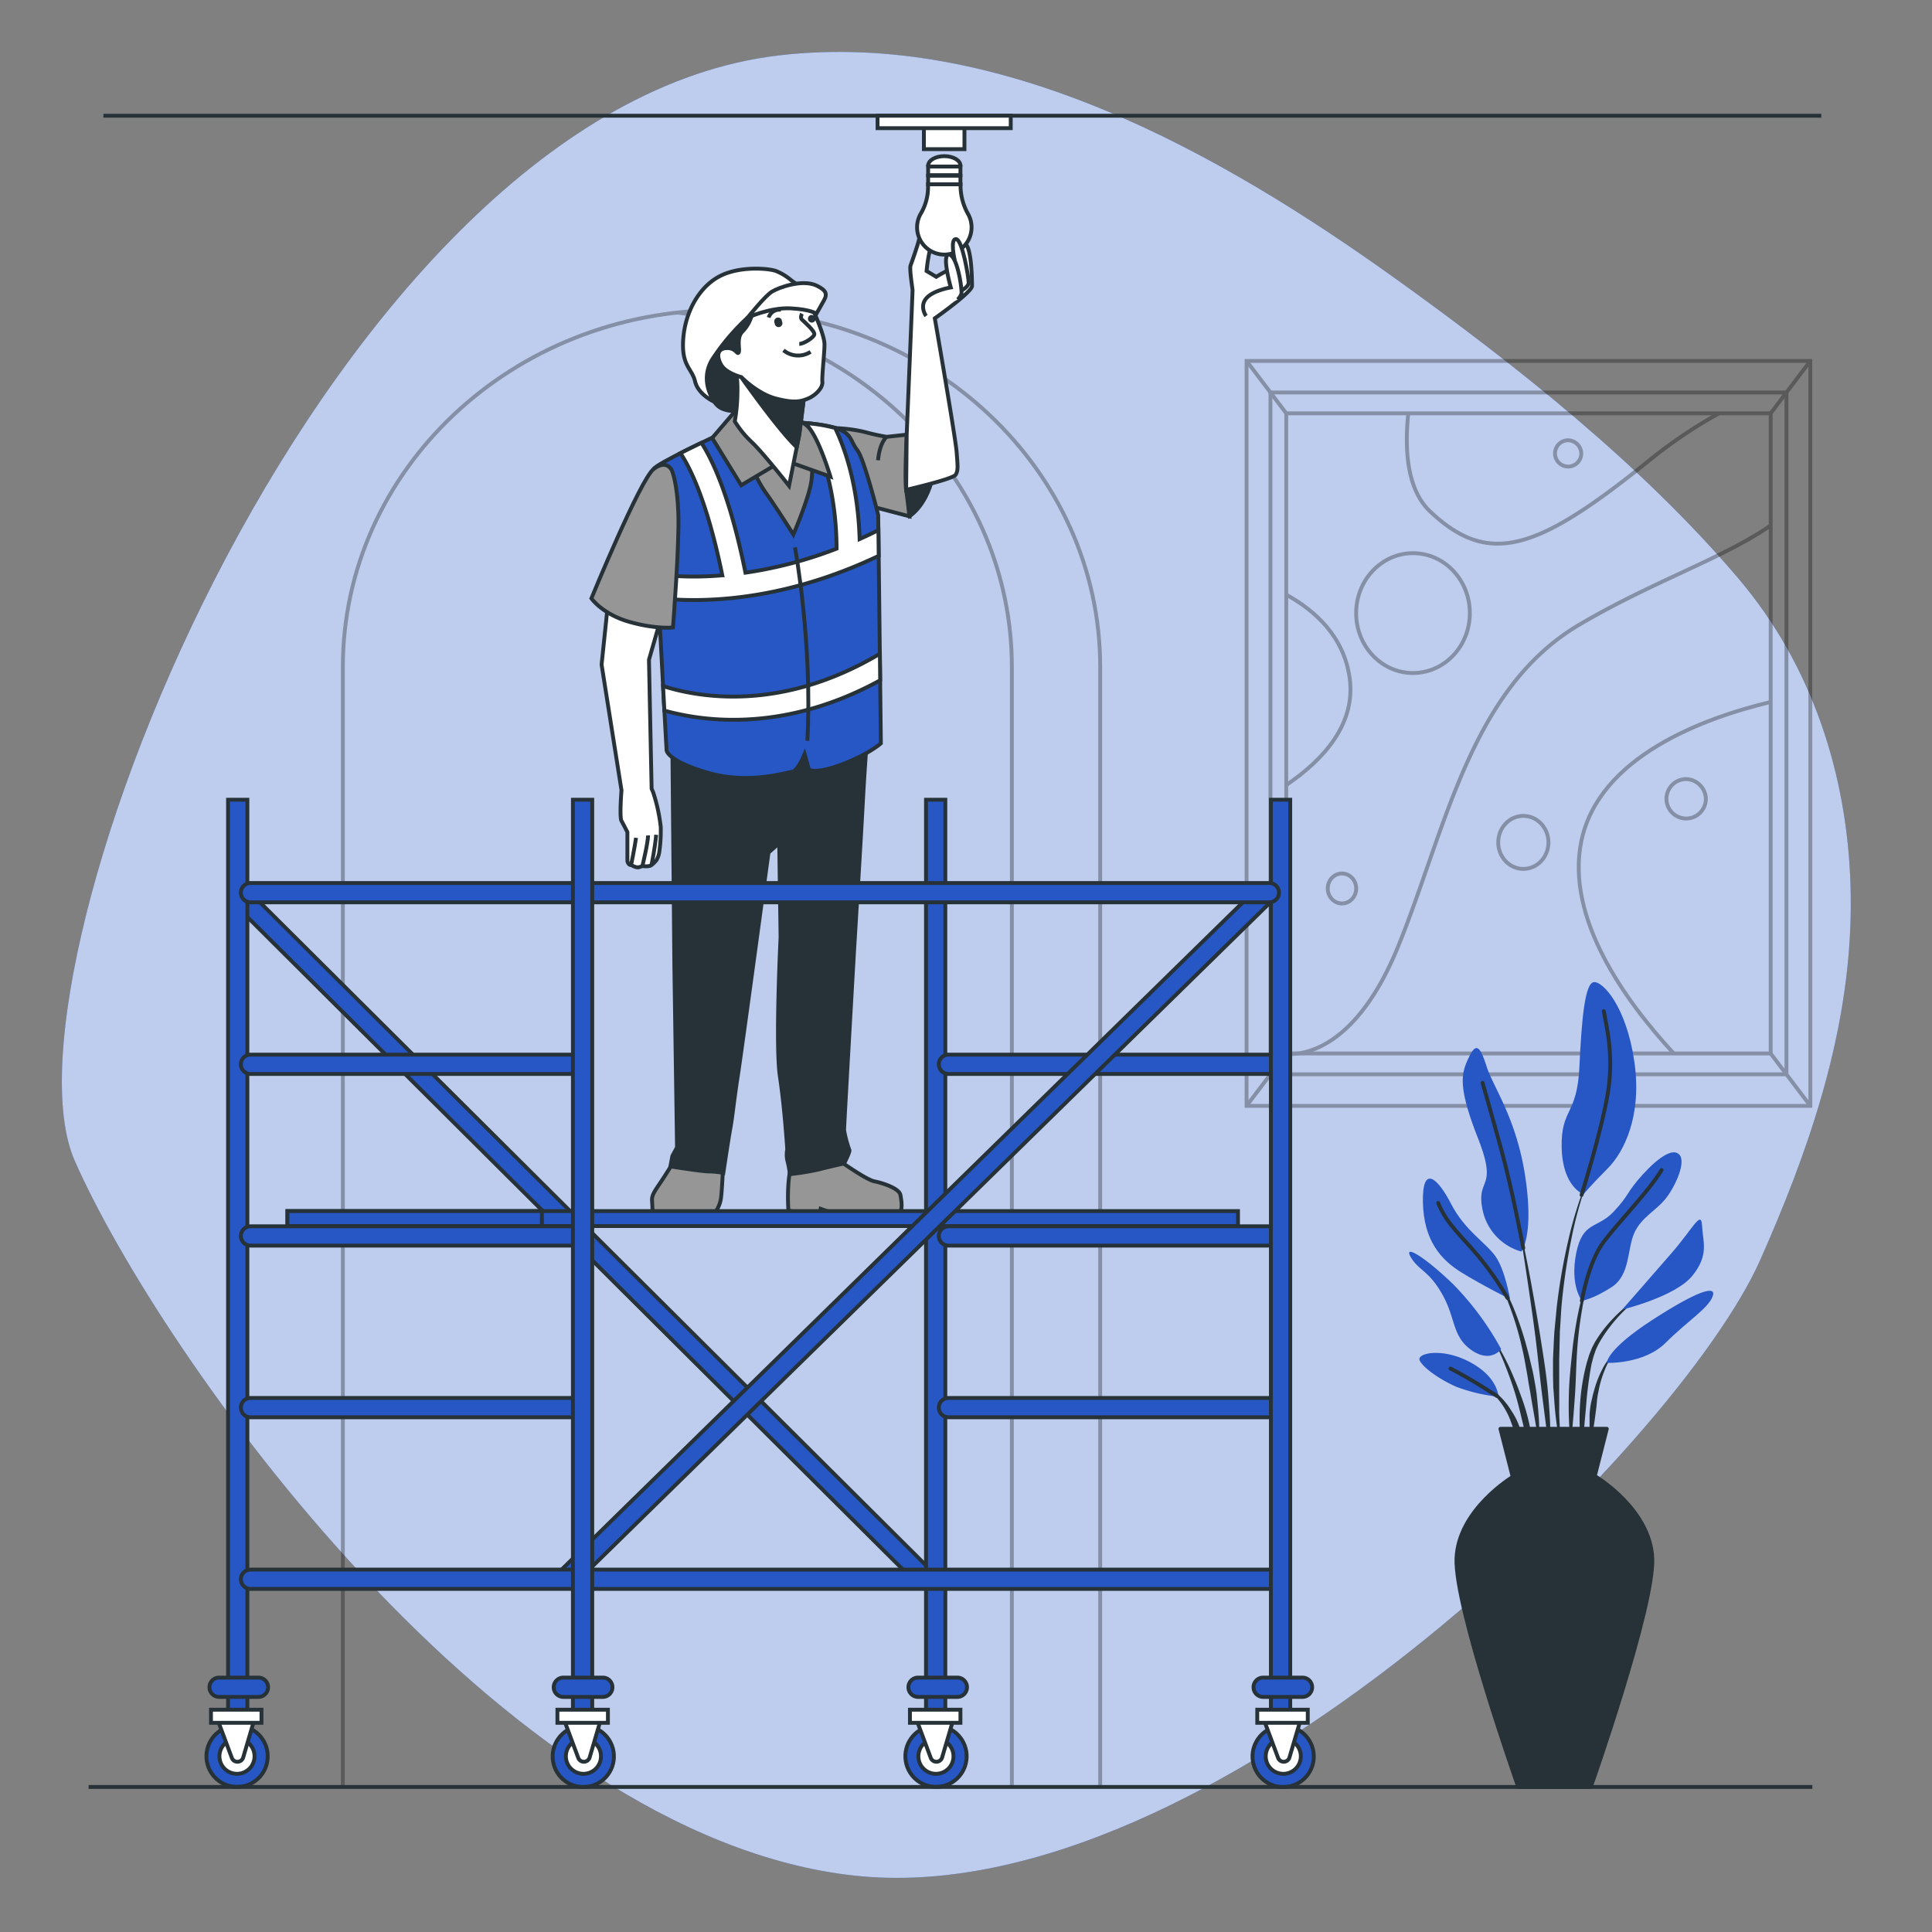 <svg xmlns="http://www.w3.org/2000/svg" viewBox="0 0 500 500"><rect x="0" y="0" width="500" height="500" fill="#808080" stroke="none"/><g id="freepik--background-simple--inject-9"><path d="M456.63,158.46q-3.17-4.56-6.83-8.86c-25-29.37-57.32-55-88.67-77.5C316.18,39.9,259.22,7.57,201.49,14.35,85.38,28-2.43,250.93,19.34,300.4s109.58,174.93,201.75,185S434.44,373.53,455.48,326.21c12.17-27.36,22.21-56.19,23.38-86.32C480,211.23,473.22,182.3,456.63,158.46Z" style="fill:#2657C5"></path><path d="M456.63,158.46q-3.17-4.56-6.83-8.86c-25-29.37-57.32-55-88.67-77.5C316.18,39.9,259.22,7.57,201.49,14.35,85.38,28-2.43,250.93,19.34,300.4s109.58,174.93,201.75,185S434.44,373.53,455.48,326.21c12.17-27.36,22.21-56.19,23.38-86.32C480,211.23,473.22,182.3,456.63,158.46Z" style="fill:#fff;opacity:0.7"></path></g><g id="freepik--Door--inject-9"><g style="opacity:0.3"><path d="M261.87,462.08V172.65c0-47.38-37.84-86.41-86.58-91.75" style="fill:none;stroke:#000;stroke-miterlimit:10"></path><path d="M284.73,462.08V172.65c0-51-43.88-92.38-98-92.38h0c-54.13,0-98,41.36-98,92.38V462.08" style="fill:none;stroke:#000;stroke-miterlimit:10"></path></g></g><g id="freepik--Picture--inject-9"><g style="opacity:0.3"><rect x="322.61" y="93.41" width="145.9" height="192.79" style="fill:none;stroke:#000;stroke-miterlimit:10"></rect><rect x="328.79" y="101.57" width="133.54" height="176.46" style="fill:none;stroke:#000;stroke-miterlimit:10"></rect><rect x="332.88" y="106.97" width="125.37" height="165.66" style="fill:none;stroke:#000;stroke-miterlimit:10"></rect><path d="M458.24,136c-12.51,8.62-30.53,14.46-49.57,25.7-28.28,16.71-34.51,53.08-46.94,83.5-9.46,23.11-21.2,27-26.3,27.49a10.59,10.59,0,0,1-2.55,0" style="fill:none;stroke:#000;stroke-miterlimit:10"></path><path d="M364.46,107c-1.06,10.09-.11,20,5.74,25.45,15.28,14.32,27.72,10.14,57.13-13.71A124,124,0,0,1,444.82,107" style="fill:none;stroke:#000;stroke-miterlimit:10"></path><path d="M332.88,153.91c7.63,4.19,14.89,10.9,16.4,21.46,1.69,11.93-6.65,21.17-16.4,27.81" style="fill:none;stroke:#000;stroke-miterlimit:10"></path><path d="M433.17,272.64c-12.75-13.79-28-35.12-23.93-54.92,4.54-21.94,31.57-31.87,49-36.05" style="fill:none;stroke:#000;stroke-miterlimit:10"></path><ellipse cx="365.68" cy="158.67" rx="14.71" ry="15.51" style="fill:none;stroke:#000;stroke-miterlimit:10"></ellipse><ellipse cx="394.24" cy="218.01" rx="6.5" ry="6.86" style="fill:none;stroke:#000;stroke-miterlimit:10"></ellipse><path d="M441.47,207a5.1,5.1,0,1,1-5.09-5.37A5.24,5.24,0,0,1,441.47,207Z" style="fill:none;stroke:#000;stroke-miterlimit:10"></path><ellipse cx="347.3" cy="229.94" rx="3.68" ry="3.88" style="fill:none;stroke:#000;stroke-miterlimit:10"></ellipse><path d="M409.23,117.52a3.4,3.4,0,1,1-3.39-3.58A3.49,3.49,0,0,1,409.23,117.52Z" style="fill:none;stroke:#000;stroke-miterlimit:10"></path><line x1="322.61" y1="93.41" x2="332.88" y2="106.97" style="fill:none;stroke:#000;stroke-miterlimit:10"></line><line x1="468.51" y1="93.41" x2="458.24" y2="106.97" style="fill:none;stroke:#000;stroke-miterlimit:10"></line><line x1="458.24" y1="272.63" x2="468.51" y2="286.2" style="fill:none;stroke:#000;stroke-miterlimit:10"></line><line x1="322.61" y1="286.2" x2="332.88" y2="272.63" style="fill:none;stroke:#000;stroke-miterlimit:10"></line></g></g><g id="freepik--Plant--inject-9"><path d="M411.33,304.31h0a.08.08,0,0,0,0-.1s-.09,0-.1,0a101.4,101.4,0,0,0-5.37,16.83,156,156,0,0,0-3,17.44l-.42,4.41c-.07.74-.15,1.47-.2,2.21l-.12,2.21c-.06,1.48-.15,3-.2,4.43l0,4.43.05,2.22c0,.73.09,1.47.14,2.21.11,1.47.2,2.94.34,4.41.28,2.94.72,5.86,1.17,8.77a.08.08,0,0,0,.08.07.09.09,0,0,0,.08-.08h0c0-1.47-.07-2.94-.11-4.41s-.17-2.93-.15-4.4,0-2.94,0-4.4l0-2.2,0-2.19,0-4.39.11-4.39.05-2.2c0-.73.08-1.46.12-2.19l.27-4.39a156.89,156.89,0,0,1,2.49-17.39A101,101,0,0,1,411.33,304.31Z" style="fill:#263238"></path><path d="M412,327.27a.08.08,0,1,0-.15,0,107.15,107.15,0,0,0-3.13,11.15,105.15,105.15,0,0,0-1.84,11.46c-.39,3.84-.82,7.69-.87,11.55a95.54,95.54,0,0,0,.41,11.59.08.08,0,0,0,.07.07.08.08,0,0,0,.08-.07c.45-3.85.72-7.69,1-11.52s.31-7.68.56-11.52a102.05,102.05,0,0,1,1.37-11.41A100.4,100.4,0,0,1,412,327.27Z" style="fill:#263238"></path><path d="M424.69,335.34a.09.09,0,0,0-.11,0,38.84,38.84,0,0,0-8.51,7.42,33.36,33.36,0,0,0-3.33,4.63l-.68,1.29-.54,1.34a12.84,12.84,0,0,0-.47,1.36c-.13.45-.29.91-.41,1.37A54.37,54.37,0,0,0,408.88,364a64.79,64.79,0,0,0,.42,11.31.09.09,0,0,0,.07.06.08.08,0,0,0,.09-.07l1-11.19a98.83,98.83,0,0,1,1.41-11c.1-.45.23-.89.35-1.34a12.44,12.44,0,0,1,.39-1.32l.45-1.29.59-1.22a32.74,32.74,0,0,1,3.05-4.63,38.53,38.53,0,0,1,8-7.78h0A.08.08,0,0,0,424.69,335.34Z" style="fill:#263238"></path><path d="M418.53,349.72a12.33,12.33,0,0,0-3.87,4.66,27.11,27.11,0,0,0-2.17,5.7,12.69,12.69,0,0,0-.38,1.47l-.35,1.49a25.59,25.59,0,0,0-.38,3c0,1,0,2,0,3a25.74,25.74,0,0,0,.4,3,.06.06,0,0,0,.06.06.08.08,0,0,0,.09-.06,26.55,26.55,0,0,0,.54-3c.15-1,.31-2,.43-3s.27-1.95.34-2.93.21-2,.43-2.92a26.94,26.94,0,0,1,1.65-5.65,12.47,12.47,0,0,1,3.25-4.85h0a.08.08,0,0,0,0-.1A.07.07,0,0,0,418.53,349.72Z" style="fill:#263238"></path><path d="M400.67,360.94c-.41-5-1.23-9.89-2-14.81s-1.63-9.82-2.53-14.71-1.91-9.77-3-14.63a.08.08,0,0,0-.15,0c.85,4.9,1.62,9.81,2.34,14.73s1.45,9.83,2.07,14.76,1.08,9.87,1.7,14.79L401,375.89a.07.07,0,0,0,.07.07.07.07,0,0,0,.08-.07c.06-1.25.06-2.5.09-3.75s-.05-2.49-.07-3.74C401.07,365.91,400.86,363.42,400.67,360.94Z" style="fill:#263238"></path><path d="M397.69,360.87c-.26-2-.62-3.93-1-5.88l-.7-2.9c-.22-1-.44-1.94-.72-2.89a82.88,82.88,0,0,0-3.8-11.3l-.6-1.37-.66-1.34c-.42-.9-.93-1.76-1.41-2.63a22.15,22.15,0,0,0-3.59-4.75.08.08,0,1,0-.11.11h0a21.5,21.5,0,0,1,3.28,4.86c.43.88.89,1.75,1.26,2.67l.58,1.35.52,1.38a80.79,80.79,0,0,1,3.31,11.3c.45,1.91.75,3.86,1.12,5.79l.47,2.91c.17,1,.37,1.93.51,2.91.31,1.94.67,3.88,1,5.82s.65,3.9,1.07,5.84a.07.07,0,0,0,.07.07.09.09,0,0,0,.08-.08c0-2,0-4-.14-5.95S397.9,362.84,397.69,360.87Z" style="fill:#263238"></path><path d="M393.58,361.12c-.92-2.61-2-5.16-3.14-7.66a70.76,70.76,0,0,0-4-7.26.09.09,0,0,0-.11,0,.07.07,0,0,0,0,.1,69.56,69.56,0,0,1,3.37,7.48c1,2.55,1.92,5.13,2.68,7.75s1.34,5.28,2,7.91,1.33,5.28,2.14,7.94a.07.07,0,0,0,.07.06.09.09,0,0,0,.08-.08,39.61,39.61,0,0,0-.77-8.27A51.15,51.15,0,0,0,393.58,361.12Z" style="fill:#263238"></path><path d="M393.41,369.8a17.54,17.54,0,0,0-2.19-4.58,18.69,18.69,0,0,0-3.18-4,14.39,14.39,0,0,0-2-1.53,8.62,8.62,0,0,0-2.29-1,.07.07,0,0,0-.09.05.07.07,0,0,0,0,.1h0a11.6,11.6,0,0,1,3.81,3,18.77,18.77,0,0,1,2.65,4c.76,1.43,1.15,3,1.8,4.48.29.75.58,1.51.91,2.26a20,20,0,0,0,1,2.3h0s0,.05.07.05a.08.08,0,0,0,.08-.08,17.92,17.92,0,0,0-.09-2.54C393.79,371.46,393.61,370.63,393.41,369.8Z" style="fill:#263238"></path><path d="M393.72,323.9a14.15,14.15,0,0,1-10-10.65c-1.88-8.77,4.17-5-1.26-18.79s-4.17-16.91-2.29-20.88,2.92-2.71,4.59,2.51,7.73,13.36,10,28.6S393.72,323.9,393.72,323.9Z" style="fill:#2657C5"></path><path d="M409.8,309.08s-5.43-1.88-5.64-12.11,4-8.14,4.59-20.88,1.46-21.71,3.76-21.92,8.35,6.26,10.44,20.46-2.71,23.59-6.89,27.77S409.8,309.08,409.8,309.08Z" style="fill:#2657C5"></path><path d="M390.8,336.22s-1.26-7.52-3.76-11.07-7.94-6.68-11.49-13.57-7.51-10.23-7.3-.41,4.59,14.82,10,18.16S390.8,336.22,390.8,336.22Z" style="fill:#2657C5"></path><path d="M388.5,349.16a75.13,75.13,0,0,0-12.32-16.7c-7.31-7.1-13.15-10.65-11.06-7.1s4.59,3.34,8.14,9.61,2.5,10.85,7.51,14.4S388.5,349.16,388.5,349.16Z" style="fill:#2657C5"></path><path d="M387.87,361.48c-.21-.62-.41-5.22-7.51-9s-13.78-2.3-12.95-.42,5.22,5,9.61,6.89A44,44,0,0,0,387.87,361.48Z" style="fill:#2657C5"></path><path d="M409.38,336.64s-3.13-4-1.46-12.32,5.42-6.26,9.6-10.65,3.34-5,7.52-9.6,7.93-7.1,9.6-5.22-.83,7.72-3.34,11.06-6.47,5-8.35,9.19-1,10.86-5.85,14S409.38,336.64,409.38,336.64Z" style="fill:#2657C5"></path><path d="M419.82,338.93s7.51-8.56,12.94-14.82,7.52-11.07,7.73-6.89,1.88,7.52-2.51,12.95S419.82,338.93,419.82,338.93Z" style="fill:#2657C5"></path><path d="M415.85,352.71s-.21-3.34,11.69-11.06,16.91-9.19,15.66-6.06-6.47,6.27-12.11,11.9S415.85,352.71,415.85,352.71Z" style="fill:#2657C5"></path><path d="M394.22,323s-2.8-15-5.72-25.62-4.8-17.13-4.8-17.13" style="fill:none;stroke:#263238;stroke-linecap:round;stroke-linejoin:round"></path><path d="M409.31,309.24s5.08-16.24,6.75-26.05-.21-17.12-1-21.51" style="fill:none;stroke:#263238;stroke-linecap:round;stroke-linejoin:round"></path><path d="M390.14,335.91a77.93,77.93,0,0,0-7.7-11c-4.59-5.43-8.14-8.36-10.23-13.58" style="fill:none;stroke:#263238;stroke-linecap:round;stroke-linejoin:round"></path><path d="M409.38,336.64s1.67-10,5.64-15.24,11.9-13.37,15-18.59" style="fill:none;stroke:#263238;stroke-linecap:round;stroke-linejoin:round"></path><path d="M387.38,361.26s-7-4.58-12-7.08" style="fill:none;stroke:#263238;stroke-linecap:round;stroke-linejoin:round"></path><path d="M427.61,403.34c-.47-12.67-14.55-21.12-14.55-21.12H391.49s-14.08,8.45-14.55,21.12,16,59.12,16,59.12h18.76S428.08,416,427.61,403.34Z" style="fill:#263238;stroke:#263238;stroke-linecap:round;stroke-linejoin:round"></path><polygon points="415.84 369.77 388.31 369.77 391.49 382.22 412.67 382.22 415.84 369.77" style="fill:#263238;stroke:#263238;stroke-linecap:round;stroke-linejoin:round"></polygon></g><g id="freepik--Character--inject-9"><path d="M175.38,299.4s-.31.15-2.93,4.31-3.86,5.25-3.7,7.1,0,3.7.77,4a28.33,28.33,0,0,0,8.78,1.08c4-.15,5.25-.46,6-1.23a8.09,8.09,0,0,0,2.31-4.78c.31-2.47.62-10.17.62-10.17Z" style="fill:#969696;stroke:#263238;stroke-miterlimit:10"></path><path d="M216.07,299.55s7.87,5.71,10.18,6.17,6.47,1.85,6.78,3.54.62,3.86-.31,4.63S225.63,315,221.47,315a16.84,16.84,0,0,1-6.94-1.39l-2.15-.77-.31,1.54s-1.24,0-2.62-.15-5.4-.93-5.4-.93-.62-7.71.93-12.18S216.07,299.55,216.07,299.55Z" style="fill:#969696;stroke:#263238;stroke-miterlimit:10"></path><path d="M174,192.43l.52,57.45.69,47.06L174,299.19l-.5,2.67s8.11,1.31,10,1.31a19.86,19.86,0,0,1,3.7.39s1.31-8.87,1.83-11.64.87-6.75,1.91-13.49,7.95-57.79,7.95-57.79l2.77-2.43.35,24.4s-1.39,28-.17,36,1.9,18.86,1.9,18.86a6.8,6.8,0,0,0,0,2.77,28.63,28.63,0,0,1,.69,3.63,66.42,66.42,0,0,0,7.44-1.21c2.6-.69,6.58-1.56,6.58-1.56s1.55-2.94,1.38-3.46a28,28,0,0,1-1.38-5.19c0-1.21,2.59-46.54,2.59-46.54s1.73-28.21,2.25-38.07S224.55,189,224.55,189l-15.4-2.76Z" style="fill:#263238;stroke:#263238;stroke-miterlimit:10"></path><path d="M235.35,133.6s4.93-2.87,6.37-11.81-6.52-8.94-8.69-7S232.6,127.29,235.35,133.6Z" style="fill:#263238;stroke:#263238;stroke-miterlimit:10"></path><path d="M216.3,110.8a38.4,38.4,0,0,1,7.51,1,52,52,0,0,0,5.7,1.25l5.14-.56s-.55,11.54-.14,14.32.84,6.81.84,6.81l-9-2.36s-.69,1.11-3.75-6.54S216.3,110.8,216.3,110.8Z" style="fill:#969696;stroke:#263238;stroke-miterlimit:10"></path><path d="M234.65,112.47s1.52-36.83,1.52-37.33-.87-5.5-.5-6.5,1.75-4.88,2.13-6.51,3.38.88,2.88,2.5a40,40,0,0,0-.88,5.51l2.5,1.5A32.21,32.21,0,0,1,247.56,69c1.75-.5.12-6.38,2-6s2,9.38,2,11-9.63,8.38-9.63,8.38,5.37,30.91,5.65,34.66.42,4.73-.28,5.84-12.79,3.89-12.79,3.89Z" style="fill:#fff;stroke:#263238;stroke-miterlimit:10"></path><path d="M240.21,42.86c0-1.35,1.87-2.45,4.18-2.45s4.17,1.1,4.17,2.45-1.87,2.45-4.17,2.45S240.21,44.22,240.21,42.86Z" style="fill:#fff;stroke:#263238;stroke-miterlimit:10"></path><path d="M237.34,58.83a7.05,7.05,0,1,0,13.25-3.35,15.06,15.06,0,0,1-2-7.17v-.63h-8.41v.63a13.52,13.52,0,0,1-1.85,6.92A7,7,0,0,0,237.34,58.83Z" style="fill:#fff;stroke:#263238;stroke-miterlimit:10"></path><rect x="240.21" y="45.46" width="8.36" height="2.22" transform="translate(488.77 93.15) rotate(180)" style="fill:#fff;stroke:#263238;stroke-miterlimit:10"></rect><rect x="240.21" y="43.09" width="8.36" height="2.22" transform="translate(488.77 88.41) rotate(180)" style="fill:#fff;stroke:#263238;stroke-miterlimit:10"></rect><path d="M247.06,67.26s-1.26-5.5.37-5.38,3.25,9.89,3.25,11.26-2.75,2.5-2.75,2.5Z" style="fill:#fff;stroke:#263238;stroke-miterlimit:10"></path><path d="M239.67,81.78s-1.75-2.38,0-4.51,6.39-2.88,6.39-2.88-2.51-8.88-.38-8.5,3.38,9.25,3.13,10.13a3.43,3.43,0,0,1-1,1.5" style="fill:#fff;stroke:#263238;stroke-miterlimit:10"></path><path d="M229.51,113s-1.8,1.27-2.28,6.11" style="fill:none;stroke:#263238;stroke-miterlimit:10"></path><path d="M184.89,104A4.43,4.43,0,0,0,187,105.8a7.8,7.8,0,0,0,3.34.55s4.59.14,6.81-3.33-1.81-12.24-.83-17.24S200,78.27,198.93,77s-4.17-2.36-11,5.15S179.33,98.29,184.89,104Z" style="fill:#263238;stroke:#263238;stroke-miterlimit:10"></path><path d="M185.72,112.61s-15.85,7.37-16.54,8.76,3.33,72.84,3.33,72.84.16,2.74,10.72,5.8,20.15-.1,21.67-.24,3.34-4.58,3.34-4.58l1.11,4s1.67,1.25,8.62-1.39,10-5.42,10-5.42l-.69-59.09s-3.62-14.59-5.43-16.82-1.25-4.31-5.56-5.7-13.9-1.8-18.76-1.8S185.72,112.61,185.72,112.61Z" style="fill:#2657C5;stroke:#263238;stroke-miterlimit:10"></path><path d="M170.1,148.68c.1,2,.2,4.06.31,6.12a83.38,83.38,0,0,0,9.17.49c11.42,0,28.31-2.14,47.83-11.44l-.08-6.65q-2.46,1.23-4.86,2.31c-.41-13.72-3.7-23.25-6.33-28.75a39.93,39.93,0,0,0-7.53-1.25c1.81,2.82,7.8,13.58,7.9,32.48a108.58,108.58,0,0,1-23.59,6.22c-3.93-19.52-8.51-29.14-11.39-33.61-1.66.8-3.59,1.75-5.44,2.68,2.17,3.19,6.8,11.81,10.84,31.61A84.88,84.88,0,0,1,170.1,148.68Z" style="fill:#fff;stroke:#263238;stroke-miterlimit:10"></path><path d="M227.79,176.06l-.08-6.87c-25.51,15.17-46.9,11.31-56.11,8.37.12,2.29.24,4.42.34,6.35a67.49,67.49,0,0,0,17.88,2.37C200.36,186.28,213.45,183.92,227.79,176.06Z" style="fill:#fff;stroke:#263238;stroke-miterlimit:10"></path><path d="M205.74,141.66s4.59,24.89,3.2,50.05" style="fill:none;stroke:#263238;stroke-miterlimit:10"></path><path d="M194.76,121.09a30.84,30.84,0,0,0,3.89,7.09c2.92,4.17,6.67,10.15,6.67,10.15s4.31-10,4.73-14.32a32.3,32.3,0,0,0-.14-7.65l-8.76-5Z" style="fill:#969696;stroke:#263238;stroke-miterlimit:10"></path><path d="M190.31,106.35l-6,7,7.51,12.23,11-6.53,12.09,4.3s-3.33-11.12-6.25-13.34a34.31,34.31,0,0,0-6.26-3.75C201.85,105.94,199.76,103.44,190.31,106.35Z" style="fill:#969696;stroke:#263238;stroke-miterlimit:10"></path><path d="M208.24,101.49l-1.39,11-.65,3.24-2,10s-6.54-8.34-9.6-11.26a25.82,25.82,0,0,1-4.44-5.42,44.86,44.86,0,0,0,.69-7.37,30.56,30.56,0,0,0-.28-5.15l-.41-2.36a57.64,57.64,0,0,0,6.64,3.78l.86.39A65.75,65.75,0,0,0,208.24,101.49Z" style="fill:#fff;stroke:#263238;stroke-miterlimit:10"></path><path d="M208.24,101.49l-1.39,11-.65,3.24c-4.51-4.12-14.37-18.11-14.37-18.11l5,.3.86.39A65.75,65.75,0,0,0,208.24,101.49Z" style="fill:#263238;stroke:#263238;stroke-miterlimit:10"></path><path d="M210.6,80.64s2.78,6.11,2.78,8.48-.69,8.06-.55,9.73-2,3.61-3.76,4.31-3.33,1.25-8.2,0-9-5.56-9-5.56-3.9-1-5.15-3.06-1.25-4.31,1.25-4.45,2.78,1.81,3.2,1.11-.69-3.75,1-5.42a9.35,9.35,0,0,0,2.37-4.17c.42-1.11,6.11-2.92,9.73-3.89S210.6,80.64,210.6,80.64Z" style="fill:#fff;stroke:#263238;stroke-miterlimit:10"></path><path d="M207.55,81.19s-.56,1,0,1.53,3.47,3.06,3.19,3.89S208,89,206.85,89" style="fill:none;stroke:#263238;stroke-miterlimit:10"></path><path d="M209.77,91.06a5.92,5.92,0,0,1-7-.41" style="fill:none;stroke:#263238;stroke-miterlimit:10"></path><path d="M202.37,83.18a1,1,0,1,1-1.88.48,1,1,0,1,1,1.88-.48Z" style="fill:#263238"></path><path d="M211.1,82.52a1,1,0,1,1-1.25-1A1.13,1.13,0,0,1,211.1,82.52Z" style="fill:#263238"></path><path d="M198.93,82.17a2.93,2.93,0,0,1,3.19-2" style="fill:none;stroke:#263238;stroke-miterlimit:10"></path><path d="M193.51,82.17A57.73,57.73,0,0,0,184.33,93c-3.48,5.7.56,11,.56,11s-4.17-1.81-5-5.28-3.61-4-3.06-11.12,4.31-13.63,9.73-16.27,13.07-1.8,14.46-1.11a13.62,13.62,0,0,1,3.62,2.22,52.36,52.36,0,0,0,4.58,3.06Z" style="fill:#fff;stroke:#263238;stroke-miterlimit:10"></path><path d="M193.51,82.17s4.44-5.56,6.25-6.68,8-3.35,11.68-1.53c2.22,1.12,2.79,2,1.81,3.76-1.11,2-1.95,3.47-1.95,3.47s-1.39-1.11-6.67-1.39S193.51,82.17,193.51,82.17Z" style="fill:#fff;stroke:#263238;stroke-miterlimit:10"></path><path d="M157.36,156l-1.67,16,5.15,32.53s-.56,6.95,0,7.92,1.53,2.92,1.53,2.92v7.37c0,.42.41,1.25,1,1.11,0,0,1.25.84,2.08.56l.84-.28s1.67.28,2.36-.28a8.47,8.47,0,0,0,1.25-1.25,6.35,6.35,0,0,0,.7-1.94A38.93,38.93,0,0,0,171,214a44.76,44.76,0,0,0-1.94-8.89l-.42-1-.69-33.36,2.92-10.15Z" style="fill:#fff;stroke:#263238;stroke-miterlimit:10"></path><path d="M163.34,223.82s.94-4.6,1.27-7" style="fill:none;stroke:#263238;stroke-miterlimit:10"></path><path d="M166.26,224.1s1.53-6.34,1.44-7.89" style="fill:none;stroke:#263238;stroke-miterlimit:10"></path><path d="M168.62,223.82s.88-4.27,1.2-7.78" style="fill:none;stroke:#263238;stroke-miterlimit:10"></path><path d="M173.9,121.79s-1.25-3.06-4.72-.42-16.13,33.5-16.13,33.5,2.92,4.17,10,6.12,11.12,1.39,11.12,1.39,1.67-21.41,1.39-29.47S173.9,121.79,173.9,121.79Z" style="fill:#969696;stroke:#263238;stroke-miterlimit:10"></path></g><g id="freepik--Scaffold--inject-9"><polygon points="237.43 409.94 59.51 232.83 63.35 229.62 241.27 406.74 237.43 409.94" style="fill:#2657C5;stroke:#263238;stroke-miterlimit:10"></polygon><rect x="239.65" y="206.97" width="5" height="237.44" style="fill:#2657C5;stroke:#263238;stroke-miterlimit:10"></rect><path d="M247.76,439.16H237.6a2.5,2.5,0,1,1,0-5h10.16a2.5,2.5,0,1,1,0,5Z" style="fill:#2657C5;stroke:#263238;stroke-miterlimit:10"></path><circle cx="242.22" cy="454.53" r="7.93" transform="translate(-69.68 44.67) rotate(-9.22)" style="fill:#2657C5;stroke:#263238;stroke-miterlimit:10"></circle><path d="M246.76,454.53a4.54,4.54,0,1,0-4.54,4.53A4.53,4.53,0,0,0,246.76,454.53Z" style="fill:#fff;stroke:#263238;stroke-miterlimit:10"></path><path d="M237.39,445.58l3.49,9.36a1.56,1.56,0,0,0,1.46,1h0a1.54,1.54,0,0,0,1.48-1.11l2.73-9.26Z" style="fill:#fff;stroke:#263238;stroke-miterlimit:10"></path><rect x="235.49" y="442.47" width="13.07" height="3.39" style="fill:#fff;stroke:#263238;stroke-miterlimit:10"></rect><path d="M331,277.94H245.47a2.5,2.5,0,0,1-2.5-2.5h0a2.5,2.5,0,0,1,2.5-2.5H331Z" style="fill:#2657C5;stroke:#263238;stroke-miterlimit:10"></path><path d="M331,322.36H245.47a2.49,2.49,0,0,1-2.5-2.5h0a2.5,2.5,0,0,1,2.5-2.5H331Z" style="fill:#2657C5;stroke:#263238;stroke-miterlimit:10"></path><path d="M331,366.79H245.47a2.5,2.5,0,0,1-2.5-2.5h0a2.5,2.5,0,0,1,2.5-2.5H331Z" style="fill:#2657C5;stroke:#263238;stroke-miterlimit:10"></path><rect x="150.37" y="406.21" width="180.63" height="5" style="fill:#2657C5;stroke:#263238;stroke-miterlimit:10"></rect><rect x="328.91" y="206.97" width="5" height="237.44" style="fill:#2657C5;stroke:#263238;stroke-miterlimit:10"></rect><path d="M337.08,439.16H326.91a2.5,2.5,0,0,1,0-5h10.17a2.5,2.5,0,0,1,0,5Z" style="fill:#2657C5;stroke:#263238;stroke-miterlimit:10"></path><circle cx="332.11" cy="454.53" r="7.93" transform="translate(-68.36 58.91) rotate(-9.19)" style="fill:#2657C5;stroke:#263238;stroke-miterlimit:10"></circle><path d="M336.65,454.53a4.54,4.54,0,1,0-4.54,4.53A4.53,4.53,0,0,0,336.65,454.53Z" style="fill:#fff;stroke:#263238;stroke-miterlimit:10"></path><path d="M327.28,445.58l3.49,9.36a1.56,1.56,0,0,0,1.46,1h0a1.54,1.54,0,0,0,1.48-1.11l2.73-9.26Z" style="fill:#fff;stroke:#263238;stroke-miterlimit:10"></path><rect x="325.38" y="442.47" width="13.07" height="3.39" style="fill:#fff;stroke:#263238;stroke-miterlimit:10"></rect><rect x="74.39" y="313.43" width="246" height="3.87" style="fill:#2657C5;stroke:#263238;stroke-miterlimit:10"></rect><rect x="74.39" y="313.43" width="65.85" height="3.87" style="fill:#2657C5;stroke:#263238;stroke-miterlimit:10"></rect><polygon points="148.67 409.92 144.83 406.71 325.63 229.62 329.47 232.83 148.67 409.92" style="fill:#2657C5;stroke:#263238;stroke-miterlimit:10"></polygon><path d="M328.5,233.52H150.37v-5H328.5A2.5,2.5,0,0,1,331,231h0A2.5,2.5,0,0,1,328.5,233.52Z" style="fill:#2657C5;stroke:#263238;stroke-miterlimit:10"></path><rect x="59.02" y="206.97" width="5" height="237.44" style="fill:#2657C5;stroke:#263238;stroke-miterlimit:10"></rect><path d="M66.88,439.16H56.71a2.5,2.5,0,1,1,0-5H66.88a2.5,2.5,0,0,1,0,5Z" style="fill:#2657C5;stroke:#263238;stroke-miterlimit:10"></path><circle cx="61.34" cy="454.53" r="7.93" transform="translate(-72.02 15.69) rotate(-9.22)" style="fill:#2657C5;stroke:#263238;stroke-miterlimit:10"></circle><path d="M65.87,454.53a4.54,4.54,0,1,0-4.53,4.53A4.53,4.53,0,0,0,65.87,454.53Z" style="fill:#fff;stroke:#263238;stroke-miterlimit:10"></path><path d="M56.51,445.58,60,454.94a1.53,1.53,0,0,0,1.45,1h0a1.55,1.55,0,0,0,1.49-1.11l2.72-9.26Z" style="fill:#fff;stroke:#263238;stroke-miterlimit:10"></path><rect x="54.6" y="442.47" width="13.07" height="3.39" style="fill:#fff;stroke:#263238;stroke-miterlimit:10"></rect><path d="M150.37,233.52H64.84a2.5,2.5,0,0,1-2.5-2.5h0a2.5,2.5,0,0,1,2.5-2.5h85.53Z" style="fill:#2657C5;stroke:#263238;stroke-miterlimit:10"></path><path d="M150.37,277.94H64.84a2.5,2.5,0,0,1-2.5-2.5h0a2.5,2.5,0,0,1,2.5-2.5h85.53Z" style="fill:#2657C5;stroke:#263238;stroke-miterlimit:10"></path><path d="M150.37,322.36H64.84a2.49,2.49,0,0,1-2.5-2.5h0a2.5,2.5,0,0,1,2.5-2.5h85.53Z" style="fill:#2657C5;stroke:#263238;stroke-miterlimit:10"></path><path d="M150.37,366.79H64.84a2.5,2.5,0,0,1-2.5-2.5h0a2.5,2.5,0,0,1,2.5-2.5h85.53Z" style="fill:#2657C5;stroke:#263238;stroke-miterlimit:10"></path><path d="M150.37,411.21H64.84a2.5,2.5,0,0,1-2.5-2.5h0a2.5,2.5,0,0,1,2.5-2.5h85.53Z" style="fill:#2657C5;stroke:#263238;stroke-miterlimit:10"></path><rect x="148.27" y="206.97" width="5" height="237.44" style="fill:#2657C5;stroke:#263238;stroke-miterlimit:10"></rect><path d="M156,439.16H145.8a2.5,2.5,0,0,1,0-5H156a2.5,2.5,0,0,1,0,5Z" style="fill:#2657C5;stroke:#263238;stroke-miterlimit:10"></path><circle cx="150.99" cy="454.53" r="7.93" transform="translate(-70.69 29.97) rotate(-9.19)" style="fill:#2657C5;stroke:#263238;stroke-miterlimit:10"></circle><path d="M155.53,454.53a4.54,4.54,0,1,0-4.54,4.53A4.53,4.53,0,0,0,155.53,454.53Z" style="fill:#fff;stroke:#263238;stroke-miterlimit:10"></path><path d="M146.17,445.58l3.48,9.36a1.56,1.56,0,0,0,1.46,1h0a1.55,1.55,0,0,0,1.49-1.11l2.72-9.26Z" style="fill:#fff;stroke:#263238;stroke-miterlimit:10"></path><rect x="144.26" y="442.47" width="13.07" height="3.39" style="fill:#fff;stroke:#263238;stroke-miterlimit:10"></rect></g><g id="freepik--Ceiling--inject-9"><line x1="26.77" y1="29.95" x2="471.35" y2="29.95" style="fill:none;stroke:#263238;stroke-miterlimit:10"></line><rect x="239.1" y="32.52" width="10.5" height="6.08" style="fill:#fff;stroke:#263238;stroke-miterlimit:10"></rect><rect x="227.11" y="29.95" width="34.47" height="3.22" style="fill:#fff;stroke:#263238;stroke-miterlimit:10"></rect></g><g id="freepik--Floor--inject-9"><line x1="22.93" y1="462.46" x2="469.04" y2="462.46" style="fill:none;stroke:#263238;stroke-miterlimit:10"></line></g></svg>